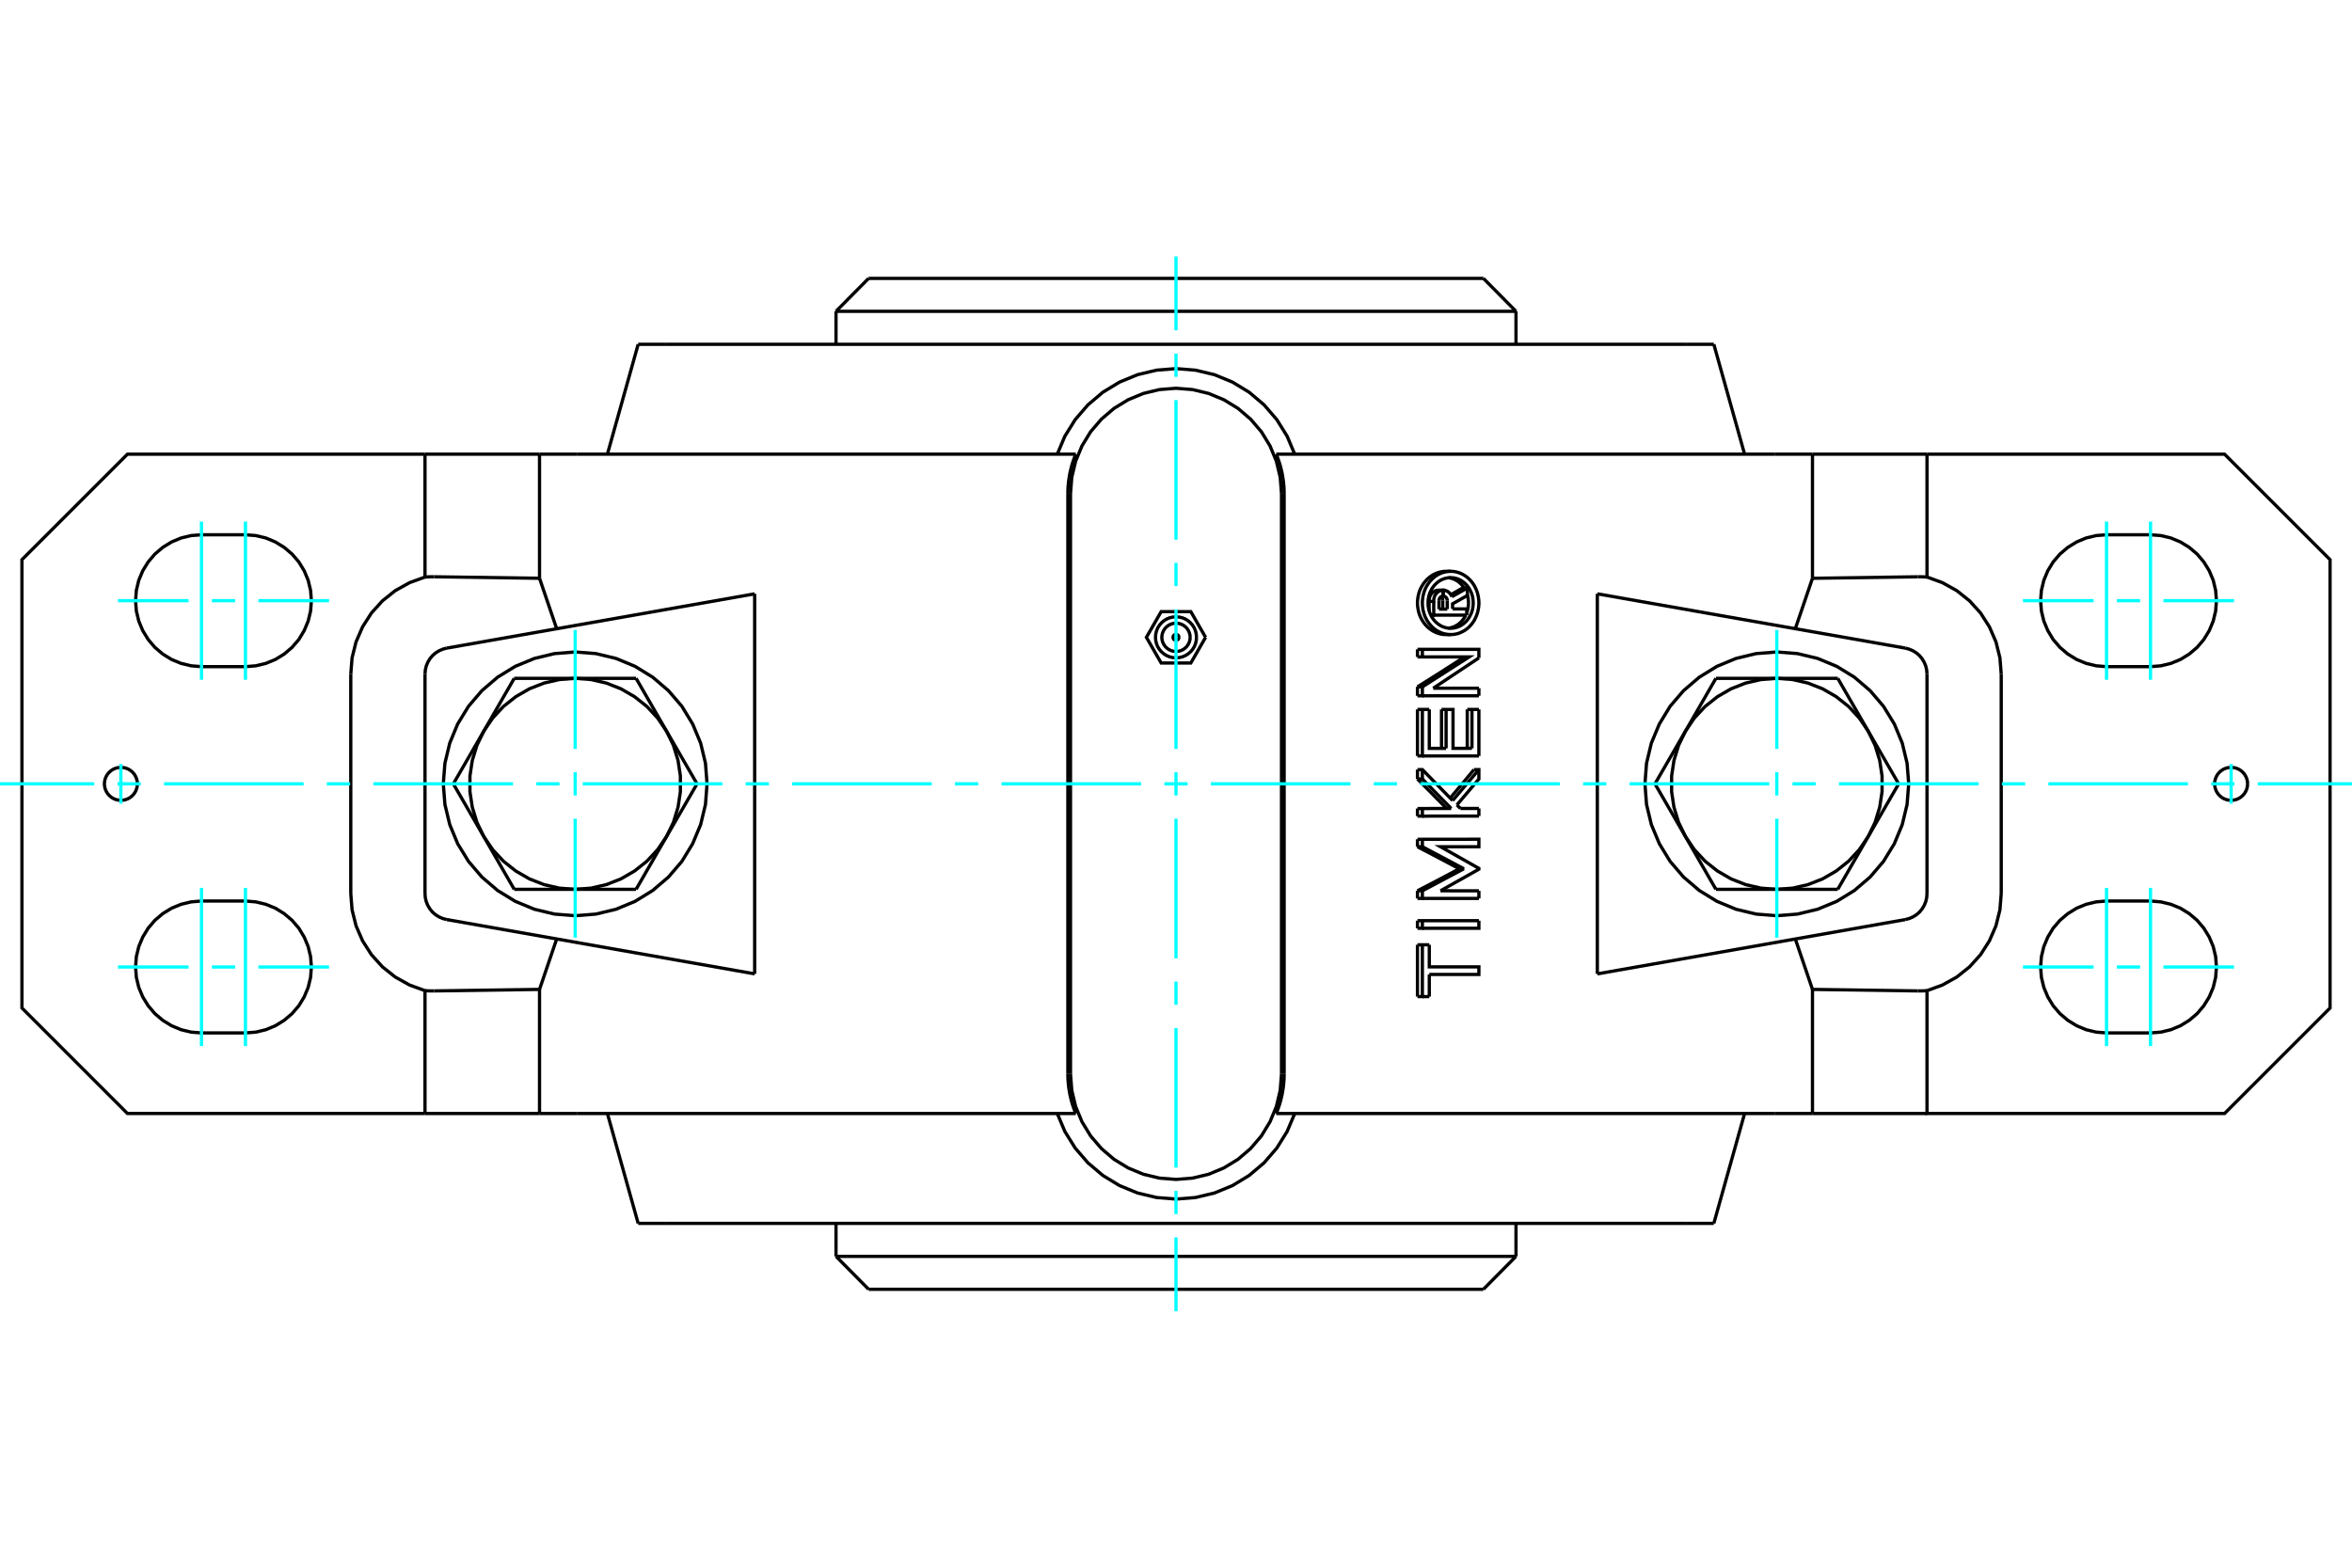 <?xml version="1.0" standalone="no"?>
<!DOCTYPE svg PUBLIC "-//W3C//DTD SVG 1.1//EN"
	"http://www.w3.org/Graphics/SVG/1.1/DTD/svg11.dtd">
<svg xmlns="http://www.w3.org/2000/svg" height="100%" width="100%" viewBox="0 0 36000 24000">
	<rect x="-1800" y="-1200" width="39600" height="26400" style="fill:#FFF"/>
	<g style="fill:none; fill-rule:evenodd" transform="matrix(1 0 0 1 0 0)">
		<g style="fill:none; stroke:#000; stroke-width:50; shape-rendering:geometricPrecision">
			<polyline points="19615,7559 19595,7306 19536,7060 19439,6826 19307,6610 19142,6417 18949,6252 18733,6120 18499,6023 18253,5964 18000,5944 17747,5964 17501,6023 17267,6120 17051,6252 16858,6417 16693,6610 16561,6826 16464,7060 16405,7306 16385,7559"/>
			<line x1="16385" y1="16441" x2="16385" y2="7559"/>
			<polyline points="16385,16441 16405,16694 16464,16940 16561,17174 16693,17390 16858,17583 17051,17748 17267,17880 17501,17977 17747,18036 18000,18056 18253,18036 18499,17977 18733,17880 18949,17748 19142,17583 19307,17390 19439,17174 19536,16940 19595,16694 19615,16441"/>
			<line x1="19615" y1="7559" x2="19615" y2="16441"/>
			<line x1="22025" y1="9325" x2="22152" y2="9325"/>
			<line x1="22025" y1="9199" x2="22025" y2="9325"/>
			<polyline points="22088,9126 22085,9126 22082,9126 22079,9127 22076,9127 22074,9128 22071,9129 22068,9130 22065,9131 22063,9132 22060,9133 22058,9135 22055,9137 22053,9138 22051,9140 22048,9142 22046,9144 22044,9147 22042,9149 22040,9151 22038,9154 22037,9156 22035,9159 22034,9162 22032,9165 22031,9167 22030,9170 22029,9173 22028,9176 22027,9180 22027,9183 22026,9186 22026,9189 22026,9192 22025,9195 22025,9199"/>
			<polyline points="22018,9035 22088,9035 22088,9126"/>
			<polyline points="21874,9206 21873,9199 21873,9192 21874,9185 21874,9177 21875,9170 21877,9162 21878,9155 21880,9148 21882,9141 21885,9133 21888,9127 21891,9120 21894,9113 21898,9107 21902,9101 21906,9095 21911,9089 21915,9084 21920,9079 21925,9074 21930,9069 21935,9065 21941,9061 21947,9057 21953,9053 21959,9050 21965,9047 21972,9044 21978,9042 21985,9040 21992,9038 21998,9037 22005,9036 22012,9036 22018,9035"/>
			<polyline points="21874,9206 21945,9206 21945,9199 21945,9191 21945,9184 21946,9177 21947,9169 21948,9162 21950,9155 21951,9147 21954,9140 21956,9133 21959,9126 21962,9120 21965,9113 21969,9107 21973,9101 21977,9095 21981,9089 21986,9084 21991,9079 21996,9074 22001,9069 22006,9064 22012,9060 22017,9056 22023,9053 22029,9050 22036,9047 22042,9044 22048,9042 22055,9040 22061,9038 22068,9037 22074,9036 22081,9036 22088,9035"/>
			<line x1="21874" y1="9349" x2="21874" y2="9206"/>
			<polyline points="21900,9417 21945,9417 21945,9206"/>
			<line x1="22451" y1="9417" x2="21945" y2="9417"/>
			<line x1="22451" y1="9322" x2="22451" y2="9417"/>
			<line x1="22233" y1="9322" x2="22451" y2="9322"/>
			<line x1="22083" y1="9325" x2="22083" y2="9197"/>
			<line x1="22152" y1="9325" x2="22152" y2="9197"/>
			<polyline points="22083,9197 22083,9195 22083,9193 22083,9191 22083,9189 22082,9187 22082,9185 22082,9183 22081,9181 22081,9179 22081,9177 22080,9175 22079,9173 22079,9171 22078,9169 22077,9167 22077,9166 22076,9164 22075,9162 22074,9160 22073,9158 22072,9157 22071,9155 22070,9153 22069,9152 22068,9150 22066,9149 22065,9147 22064,9146 22063,9145 22061,9143 22060,9142 22059,9141 22057,9140 22056,9139 22054,9137"/>
			<polyline points="22152,9197 22152,9194 22152,9191 22152,9187 22151,9184 22151,9181 22150,9178 22149,9175 22148,9172 22147,9169 22146,9166 22145,9164 22144,9161 22142,9158 22140,9156 22139,9153 22137,9151 22135,9148 22133,9146 22131,9144 22129,9142 22127,9140 22124,9138 22122,9136 22120,9135 22117,9133 22115,9132 22112,9131 22109,9130 22107,9129 22104,9128 22101,9127 22098,9127 22096,9126 22093,9126 22090,9126"/>
			<polyline points="22088,9126 22090,9126 22090,9035"/>
			<polyline points="22088,9035 22090,9035 22095,9035 22100,9036 22104,9036 22109,9037 22114,9038 22119,9039 22123,9040 22128,9041 22133,9043 22137,9045 22142,9046 22146,9049 22150,9051 22155,9053 22159,9056 22163,9058 22167,9061 22171,9064 22175,9067 22179,9071 22183,9074 22186,9078 22190,9081 22193,9085 22196,9089 22200,9093 22203,9097 22206,9102 22208,9106 22211,9111 22213,9115 22216,9120 22218,9125 22220,9130 22222,9135"/>
			<polyline points="22207,9104 22212,9101 22217,9098 22223,9095 22228,9092 22233,9089 22238,9086 22243,9083 22249,9080 22254,9077 22259,9074 22264,9072 22269,9069 22275,9066 22280,9063 22285,9060 22290,9057 22295,9054 22301,9051 22306,9048 22311,9045 22316,9042 22321,9039 22327,9036 22332,9033 22337,9030 22342,9027 22347,9024 22352,9021 22358,9018 22363,9016 22368,9013 22373,9010 22378,9007 22383,9004 22389,9001"/>
			<line x1="22222" y1="9135" x2="22460" y2="9001"/>
			<polyline points="22389,9001 22460,9001 22460,9116 22233,9244 22233,9322"/>
			<polyline points="21696,10861 21771,10861 21877,10861"/>
			<line x1="21696" y1="11573" x2="21696" y2="10861"/>
			<polyline points="21696,11573 21771,11573 21771,10861"/>
			<line x1="22636" y1="11573" x2="21771" y2="11573"/>
			<line x1="22636" y1="10861" x2="22636" y2="11573"/>
			<polyline points="22458,10861 22530,10861 22636,10861"/>
			<line x1="22458" y1="11456" x2="22458" y2="10861"/>
			<line x1="22530" y1="11456" x2="22530" y2="10861"/>
			<polyline points="21877,10861 21877,11457 22134,11457"/>
			<line x1="22064" y1="11457" x2="22064" y2="10861"/>
			<line x1="22134" y1="11457" x2="22134" y2="10861"/>
			<polyline points="22064,10861 22134,10861 22240,10861 22240,11457 22530,11456"/>
			<line x1="21696" y1="12963" x2="21696" y2="12849"/>
			<polyline points="21696,12963 21771,12963 21771,12849"/>
			<line x1="21696" y1="12849" x2="21771" y2="12849"/>
			<polyline points="22336,13300 22318,13291 22300,13281 22282,13271 22264,13262 22246,13252 22228,13243 22210,13233 22192,13223 22174,13214 22156,13204 22137,13194 22119,13185 22101,13175 22083,13166 22065,13156 22046,13146 22028,13137 22010,13127 21992,13117 21973,13108 21955,13098 21936,13089 21918,13079 21900,13069 21881,13060 21863,13050 21844,13040 21826,13031 21807,13021 21789,13012 21770,13002 21752,12992 21733,12983 21715,12973 21696,12963"/>
			<polyline points="22336,13300 22406,13300 21771,12963"/>
			<polyline points="21696,13637 21715,13628 21733,13618 21752,13608 21770,13599 21789,13589 21807,13580 21826,13570 21844,13560 21863,13551 21881,13541 21900,13531 21918,13522 21936,13512 21955,13503 21973,13493 21992,13483 22010,13474 22028,13464 22046,13454 22065,13445 22083,13435 22101,13426 22119,13416 22137,13406 22156,13397 22174,13387 22192,13377 22210,13368 22228,13358 22246,13348 22264,13339 22282,13329 22300,13320 22318,13310 22336,13300"/>
			<polyline points="21696,13637 21771,13637 22406,13300"/>
			<line x1="21696" y1="13754" x2="21696" y2="13637"/>
			<polyline points="21696,13754 21771,13754 21771,13637"/>
			<line x1="22636" y1="13754" x2="21771" y2="13754"/>
			<line x1="22636" y1="13638" x2="22636" y2="13754"/>
			<line x1="22049" y1="13637" x2="22636" y2="13638"/>
			<polyline points="21771,12849 22636,12848 22636,12963 22049,12963 22636,13294 22636,13307 22049,13637"/>
			<polyline points="21696,14464 21771,14464 21877,14464"/>
			<line x1="21696" y1="15257" x2="21696" y2="14464"/>
			<polyline points="21696,15257 21771,15257 21771,14464"/>
			<line x1="21877" y1="15257" x2="21771" y2="15257"/>
			<line x1="21877" y1="14918" x2="21877" y2="15257"/>
			<polyline points="21877,14464 21877,14802 22636,14802 22636,14918 21877,14918"/>
			<polyline points="21696,14095 21771,14095 22636,14095"/>
			<line x1="21696" y1="14211" x2="21696" y2="14095"/>
			<polyline points="21696,14211 21771,14211 21771,14095"/>
			<polyline points="22636,14095 22636,14211 21771,14211"/>
			<polyline points="21696,12378 21771,12378 22212,12377"/>
			<line x1="21696" y1="12494" x2="21696" y2="12378"/>
			<polyline points="21696,12494 21771,12494 21771,12378"/>
			<line x1="22636" y1="12493" x2="21771" y2="12494"/>
			<line x1="22636" y1="12377" x2="22636" y2="12493"/>
			<line x1="22353" y1="12377" x2="22636" y2="12377"/>
			<line x1="22299" y1="12323" x2="22353" y2="12377"/>
			<polyline points="22142,12377 22130,12365 22117,12352 22105,12339 22092,12326 22079,12313 22067,12300 22054,12287 22041,12274 22029,12261 22016,12249 22003,12236 21991,12223 21978,12210 21965,12197 21952,12184 21940,12171 21927,12158 21914,12145 21901,12132 21889,12120 21876,12107 21863,12094 21850,12081 21837,12068 21825,12055 21812,12042 21799,12029 21786,12016 21773,12004 21760,11991 21748,11978 21735,11965 21722,11952 21709,11939 21696,11926"/>
			<line x1="22212" y1="12377" x2="21771" y2="11926"/>
			<line x1="21696" y1="11926" x2="21771" y2="11926"/>
			<line x1="21696" y1="11926" x2="21696" y2="11782"/>
			<line x1="21771" y1="11926" x2="21771" y2="11782"/>
			<polyline points="21696,11782 21771,11782 22234,12256"/>
			<polyline points="22197,12218 22207,12206 22218,12193 22228,12181 22239,12168 22249,12156 22260,12143 22270,12131 22281,12118 22291,12106 22302,12093 22312,12081 22323,12068 22333,12056 22344,12044 22354,12031 22365,12019 22375,12006 22385,11994 22396,11981 22406,11969 22417,11956 22427,11944 22437,11931 22448,11919 22458,11906 22468,11894 22479,11881 22489,11869 22499,11857 22510,11844 22520,11832 22530,11819 22541,11807 22551,11794 22561,11782"/>
			<line x1="22234" y1="12256" x2="22636" y2="11782"/>
			<polyline points="22561,11782 22636,11782 22636,11926 22299,12323"/>
			<line x1="21696" y1="10652" x2="21696" y2="10515"/>
			<polyline points="21696,10652 21771,10652 21771,10515"/>
			<line x1="21696" y1="10515" x2="21771" y2="10515"/>
			<line x1="22636" y1="10652" x2="21771" y2="10652"/>
			<line x1="22636" y1="10536" x2="22636" y2="10652"/>
			<line x1="21938" y1="10536" x2="22636" y2="10536"/>
			<line x1="22636" y1="10072" x2="21938" y2="10536"/>
			<polyline points="21696,10515 21717,10502 21738,10489 21759,10476 21780,10463 21801,10450 21821,10437 21842,10424 21863,10411 21884,10398 21905,10384 21925,10371 21946,10358 21967,10345 21987,10332 22008,10319 22029,10306 22049,10293 22070,10280 22090,10267 22111,10253 22131,10240 22152,10227 22172,10214 22193,10201 22213,10188 22233,10175 22254,10162 22274,10149 22294,10136 22315,10122 22335,10109 22355,10096 22375,10083 22395,10070 22415,10057"/>
			<polyline points="21771,10515 22487,10057 21771,10057"/>
			<line x1="21696" y1="10057" x2="21771" y2="10057"/>
			<line x1="21696" y1="10057" x2="21696" y2="9941"/>
			<line x1="21771" y1="10057" x2="21771" y2="9941"/>
			<polyline points="21696,9941 21771,9941 22636,9941 22636,10072"/>
			<polyline points="22203,9715 22242,9713 22281,9707 22319,9698 22355,9684 22391,9667 22425,9647 22458,9623 22488,9596 22516,9565 22542,9533 22565,9498 22584,9460 22601,9421 22615,9380 22625,9338 22632,9296 22636,9252 22636,9209 22632,9166 22625,9123 22615,9081 22601,9040 22584,9001 22565,8964 22542,8929 22516,8896 22488,8866 22458,8839 22425,8815 22391,8794 22355,8777 22319,8764 22281,8754 22242,8748 22203,8746 22165,8748 22126,8754 22088,8764 22051,8777 22016,8794 21981,8815 21949,8839 21919,8866 21891,8896 21865,8929 21842,8964 21822,9001 21805,9040 21792,9081 21781,9123 21775,9166 21771,9209 21771,9252 21775,9296 21781,9338 21792,9380 21805,9421 21822,9460 21842,9498 21865,9533 21891,9565 21919,9596 21949,9623 21981,9647 22016,9667 22051,9684 22088,9698 22126,9707 22165,9713 22203,9715"/>
			<polyline points="22134,9715 22096,9713 22058,9708 22020,9698 21982,9684 21945,9667 21910,9646 21877,9622 21846,9595 21819,9566 21793,9534 21770,9499 21749,9461 21731,9421 21717,9380 21707,9337 21700,9294 21696,9252 21696,9210 21700,9167 21707,9124 21717,9082 21731,9040 21749,9000 21770,8963 21793,8928 21819,8896 21846,8866 21877,8840 21910,8815 21945,8794 21982,8777 22020,8763 22058,8754 22096,8748 22134,8746"/>
			<polyline points="22203,9618 22234,9617 22265,9612 22295,9604 22325,9594 22354,9580 22381,9563 22407,9544 22431,9523 22454,9499 22474,9472 22492,9444 22508,9414 22522,9383 22533,9350 22541,9317 22546,9283 22549,9248 22549,9213 22546,9179 22541,9144 22533,9111 22522,9078 22508,9047 22492,9017 22474,8989 22454,8963 22431,8939 22407,8917 22381,8898 22354,8881 22325,8868 22295,8857 22265,8849 22234,8845 22203,8843 22172,8845 22142,8849 22111,8857 22082,8868 22053,8881 22026,8898 22000,8917 21976,8939 21953,8963 21933,8989 21914,9017 21899,9047 21885,9078 21874,9111 21866,9144 21860,9179 21858,9213 21858,9248 21860,9283 21866,9317 21874,9350 21885,9383 21899,9414 21914,9444 21933,9472 21953,9499 21976,9523 22000,9544 22026,9563 22053,9580 22082,9594 22111,9604 22142,9612 22172,9617 22203,9618"/>
			<polyline points="22451,9379 22452,9375 22454,9371 22455,9367 22456,9363 22458,9358 22459,9354 22460,9350 22461,9346 22463,9342 22464,9337 22465,9333 22466,9329 22467,9325 22468,9320 22468,9316 22469,9312 22470,9307 22471,9303 22471,9299 22472,9295 22473,9290 22473,9286 22474,9282 22474,9277 22475,9273 22475,9269 22475,9265 22476,9260 22476,9256 22476,9252 22476,9248 22477,9243 22477,9239 22477,9235 22477,9231"/>
			<polyline points="22169,9616 22178,9615 22188,9614 22197,9612 22206,9610 22216,9607 22225,9605 22234,9602 22244,9598 22253,9595 22262,9591 22271,9587 22280,9582 22288,9577 22297,9572 22305,9567 22314,9562 22322,9556 22330,9550 22337,9544 22345,9537 22352,9531 22359,9524 22366,9517 22373,9510 22379,9502 22386,9495 22392,9487 22398,9479 22404,9471 22409,9462 22415,9454 22420,9445 22425,9436 22430,9427 22435,9417"/>
			<polyline points="22411,9001 22406,8993 22401,8986 22396,8979 22390,8972 22385,8966 22380,8959 22374,8953 22368,8947 22362,8941 22356,8935 22350,8929 22344,8923 22337,8918 22331,8912 22324,8907 22317,8902 22310,8897 22303,8893 22295,8888 22288,8884 22280,8880 22273,8876 22265,8872 22257,8869 22249,8865 22242,8862 22234,8860 22226,8857 22218,8855 22209,8852 22201,8850 22193,8849 22185,8847 22177,8846 22169,8845"/>
			<polyline points="22477,9231 22477,9227 22477,9224 22477,9220 22477,9217 22476,9214 22476,9210 22476,9207 22476,9203 22476,9200 22475,9196 22475,9193 22475,9189 22474,9186 22474,9183 22474,9179 22473,9176 22473,9172 22472,9169 22472,9165 22471,9162 22471,9158 22470,9155 22470,9151 22469,9148 22468,9144 22467,9141 22467,9137 22466,9134 22465,9130 22464,9127 22464,9124 22463,9120 22462,9117 22461,9113 22460,9110"/>
			<line x1="26264" y1="13615" x2="25798" y2="12807"/>
			<line x1="27196" y1="13615" x2="26264" y2="13615"/>
			<polyline points="25798,12807 25934,13007 26098,13184 26287,13334 26496,13455 26720,13543 26956,13597 27196,13615"/>
			<line x1="28595" y1="12807" x2="28129" y2="13615"/>
			<polyline points="27196,13615 27437,13597 27672,13543 27897,13455 28106,13334 28295,13184 28459,13007 28595,12807"/>
			<line x1="28129" y1="13615" x2="27196" y2="13615"/>
			<line x1="25331" y1="12000" x2="25798" y2="11193"/>
			<line x1="25798" y1="12807" x2="25331" y2="12000"/>
			<polyline points="25798,11193 25693,11410 25622,11641 25586,11879 25586,12121 25622,12359 25693,12590 25798,12807"/>
			<line x1="26264" y1="10385" x2="27196" y2="10385"/>
			<line x1="25798" y1="11193" x2="26264" y2="10385"/>
			<polyline points="27196,10385 26956,10403 26720,10457 26496,10545 26287,10666 26098,10816 25934,10993 25798,11193"/>
			<line x1="28595" y1="11193" x2="29061" y2="12000"/>
			<polyline points="28595,12807 28700,12590 28771,12359 28807,12121 28807,11879 28771,11641 28700,11410 28595,11193"/>
			<line x1="29061" y1="12000" x2="28595" y2="12807"/>
			<line x1="27196" y1="10385" x2="28129" y2="10385"/>
			<polyline points="28595,11193 28459,10993 28295,10816 28106,10666 27897,10545 27672,10457 27437,10403 27196,10385"/>
			<line x1="28129" y1="10385" x2="28595" y2="11193"/>
			<line x1="9736" y1="10385" x2="10202" y2="11193"/>
			<line x1="8804" y1="10385" x2="9736" y2="10385"/>
			<polyline points="10202,11193 10066,10993 9902,10816 9713,10666 9504,10545 9280,10457 9044,10403 8804,10385"/>
			<line x1="7405" y1="11193" x2="7871" y2="10385"/>
			<polyline points="8804,10385 8563,10403 8328,10457 8103,10545 7894,10666 7705,10816 7541,10993 7405,11193"/>
			<line x1="7871" y1="10385" x2="8804" y2="10385"/>
			<line x1="10669" y1="12000" x2="10202" y2="12807"/>
			<line x1="10202" y1="11193" x2="10669" y2="12000"/>
			<polyline points="10202,12807 10307,12590 10378,12359 10414,12121 10414,11879 10378,11641 10307,11410 10202,11193"/>
			<line x1="9736" y1="13615" x2="8804" y2="13615"/>
			<line x1="10202" y1="12807" x2="9736" y2="13615"/>
			<polyline points="8804,13615 9044,13597 9280,13543 9504,13455 9713,13334 9902,13184 10066,13007 10202,12807"/>
			<line x1="7405" y1="12807" x2="6939" y2="12000"/>
			<polyline points="7405,11193 7300,11410 7229,11641 7193,11879 7193,12121 7229,12359 7300,12590 7405,12807"/>
			<line x1="6939" y1="12000" x2="7405" y2="11193"/>
			<line x1="8804" y1="13615" x2="7871" y2="13615"/>
			<polyline points="7405,12807 7541,13007 7705,13184 7894,13334 8103,13455 8328,13543 8563,13597 8804,13615"/>
			<line x1="7871" y1="13615" x2="7405" y2="12807"/>
			<polyline points="29215,12000 29190,11684 29116,11376 28995,11084 28829,10813 28624,10573 28383,10367 28113,10201 27820,10080 27512,10006 27196,9981 26880,10006 26572,10080 26280,10201 26010,10367 25769,10573 25563,10813 25398,11084 25276,11376 25202,11684 25178,12000 25202,12316 25276,12624 25398,12916 25563,13187 25769,13427 26010,13633 26280,13799 26572,13920 26880,13994 27196,14019 27512,13994 27820,13920 28113,13799 28383,13633 28624,13427 28829,13187 28995,12916 29116,12624 29190,12316 29215,12000"/>
			<polyline points="10822,12000 10798,11684 10724,11376 10602,11084 10437,10813 10231,10573 9990,10367 9720,10201 9428,10080 9120,10006 8804,9981 8488,10006 8180,10080 7887,10201 7617,10367 7376,10573 7171,10813 7005,11084 6884,11376 6810,11684 6785,12000 6810,12316 6884,12624 7005,12916 7171,13187 7376,13427 7617,13633 7887,13799 8180,13920 8488,13994 8804,14019 9120,13994 9428,13920 9720,13799 9990,13633 10231,13427 10437,13187 10602,12916 10724,12624 10798,12316 10822,12000"/>
			<polyline points="6646,8830 6642,8830 6638,8830 6634,8830 6630,8830 6625,8830 6621,8830 6617,8830 6613,8830 6609,8830 6605,8830 6601,8830 6597,8830 6593,8830 6589,8830 6585,8830 6581,8830 6577,8830 6573,8831 6569,8831 6565,8831 6561,8831 6557,8831 6553,8831 6549,8832 6545,8832 6541,8832 6537,8832 6533,8832 6529,8833 6525,8833 6521,8833 6517,8833 6513,8834 6509,8834 6505,8834"/>
			<line x1="8258" y1="8853" x2="6646" y2="8830"/>
			<line x1="8258" y1="6953" x2="8258" y2="8853"/>
			<line x1="8258" y1="6953" x2="6505" y2="6953"/>
			<line x1="6505" y1="8834" x2="6505" y2="6953"/>
			<polyline points="29495,8834 29491,8834 29487,8834 29483,8833 29479,8833 29475,8833 29471,8833 29467,8832 29463,8832 29459,8832 29455,8832 29451,8832 29447,8831 29443,8831 29439,8831 29435,8831 29431,8831 29427,8831 29423,8830 29419,8830 29415,8830 29411,8830 29407,8830 29403,8830 29399,8830 29395,8830 29391,8830 29387,8830 29383,8830 29379,8830 29375,8830 29370,8830 29366,8830 29362,8830 29358,8830 29354,8830"/>
			<line x1="29495" y1="6953" x2="29495" y2="8834"/>
			<line x1="29495" y1="6953" x2="27742" y2="6953"/>
			<line x1="27742" y1="8853" x2="27742" y2="6953"/>
			<line x1="29354" y1="8830" x2="27742" y2="8853"/>
			<polyline points="34402,12000 34399,11961 34390,11922 34374,11885 34354,11852 34328,11822 34298,11796 34264,11775 34228,11760 34189,11751 34150,11748 34110,11751 34072,11760 34035,11775 34001,11796 33971,11822 33945,11852 33925,11885 33910,11922 33900,11961 33897,12000 33900,12039 33910,12078 33925,12115 33945,12148 33971,12178 34001,12204 34035,12225 34072,12240 34110,12249 34150,12252 34189,12249 34228,12240 34264,12225 34298,12204 34328,12178 34354,12148 34374,12115 34390,12078 34399,12039 34402,12000"/>
			<line x1="32916" y1="10206" x2="32243" y2="10206"/>
			<polyline points="32243,8187 32085,8199 31931,8236 31785,8297 31650,8380 31529,8483 31426,8603 31344,8738 31283,8884 31246,9038 31234,9196 31246,9354 31283,9508 31344,9654 31426,9790 31529,9910 31650,10013 31785,10096 31931,10156 32085,10193 32243,10206"/>
			<line x1="32243" y1="8187" x2="32916" y2="8187"/>
			<polyline points="32916,10206 33074,10193 33228,10156 33374,10096 33509,10013 33630,9910 33732,9790 33815,9654 33876,9508 33913,9354 33925,9196 33913,9038 33876,8884 33815,8738 33732,8603 33630,8483 33509,8380 33374,8297 33228,8236 33074,8199 32916,8187"/>
			<line x1="32916" y1="15813" x2="32243" y2="15813"/>
			<polyline points="32243,13794 32085,13807 31931,13844 31785,13904 31650,13987 31529,14090 31426,14210 31344,14346 31283,14492 31246,14646 31234,14804 31246,14962 31283,15116 31344,15262 31426,15397 31529,15517 31650,15620 31785,15703 31931,15764 32085,15801 32243,15813"/>
			<line x1="32243" y1="13794" x2="32916" y2="13794"/>
			<polyline points="32916,15813 33074,15801 33228,15764 33374,15703 33509,15620 33630,15517 33732,15397 33815,15262 33876,15116 33913,14962 33925,14804 33913,14646 33876,14492 33815,14346 33732,14210 33630,14090 33509,13987 33374,13904 33228,13844 33074,13807 32916,13794"/>
			<polyline points="30631,10320 30611,10070 30550,9826 30450,9596 30315,9385 30147,9199 29950,9042 29731,8920 29495,8834"/>
			<line x1="30631" y1="13680" x2="30631" y2="10320"/>
			<polyline points="29495,15166 29731,15080 29950,14958 30147,14801 30315,14615 30450,14404 30550,14174 30611,13930 30631,13680"/>
			<polyline points="29495,15166 29495,17047 34049,17047 35664,15432 35664,8568 34049,6953 29495,6953"/>
			<line x1="27742" y1="8853" x2="27479" y2="9626"/>
			<polyline points="29354,15170 29358,15170 29362,15170 29366,15170 29370,15170 29375,15170 29379,15170 29383,15170 29387,15170 29391,15170 29395,15170 29399,15170 29403,15170 29407,15170 29411,15170 29415,15170 29419,15170 29423,15170 29427,15169 29431,15169 29435,15169 29439,15169 29443,15169 29447,15169 29451,15168 29455,15168 29459,15168 29463,15168 29467,15168 29471,15167 29475,15167 29479,15167 29483,15167 29487,15166 29491,15166 29495,15166"/>
			<line x1="27742" y1="15147" x2="29354" y2="15170"/>
			<line x1="27742" y1="17047" x2="27742" y2="15147"/>
			<line x1="27742" y1="17047" x2="29495" y2="17047"/>
			<polyline points="6505,15166 6509,15166 6513,15166 6517,15167 6521,15167 6525,15167 6529,15167 6533,15168 6537,15168 6541,15168 6545,15168 6549,15168 6553,15169 6557,15169 6561,15169 6565,15169 6569,15169 6573,15169 6577,15170 6581,15170 6585,15170 6589,15170 6593,15170 6597,15170 6601,15170 6605,15170 6609,15170 6613,15170 6617,15170 6621,15170 6625,15170 6630,15170 6634,15170 6638,15170 6642,15170 6646,15170"/>
			<line x1="6505" y1="17047" x2="6505" y2="15166"/>
			<line x1="6505" y1="17047" x2="8258" y2="17047"/>
			<line x1="8258" y1="15147" x2="8258" y2="17047"/>
			<line x1="6646" y1="15170" x2="8258" y2="15147"/>
			<polyline points="6505,6953 1951,6953 336,8568 336,15432 1951,17047 6505,17047"/>
			<polyline points="5369,13680 5389,13930 5450,14174 5550,14404 5685,14615 5853,14801 6050,14958 6269,15080 6505,15166"/>
			<line x1="5369" y1="10320" x2="5369" y2="13680"/>
			<polyline points="6505,8834 6269,8920 6050,9042 5853,9199 5685,9385 5550,9596 5450,9826 5389,10070 5369,10320"/>
			<polyline points="2103,12000 2100,11961 2090,11922 2075,11885 2055,11852 2029,11822 1999,11796 1965,11775 1928,11760 1890,11751 1850,11748 1811,11751 1772,11760 1736,11775 1702,11796 1672,11822 1646,11852 1626,11885 1610,11922 1601,11961 1598,12000 1601,12039 1610,12078 1626,12115 1646,12148 1672,12178 1702,12204 1736,12225 1772,12240 1811,12249 1850,12252 1890,12249 1928,12240 1965,12225 1999,12204 2029,12178 2055,12148 2075,12115 2090,12078 2100,12039 2103,12000"/>
			<line x1="3757" y1="10206" x2="3084" y2="10206"/>
			<polyline points="3084,8187 2926,8199 2772,8236 2626,8297 2491,8380 2370,8483 2268,8603 2185,8738 2124,8884 2087,9038 2075,9196 2087,9354 2124,9508 2185,9654 2268,9790 2370,9910 2491,10013 2626,10096 2772,10156 2926,10193 3084,10206"/>
			<line x1="3084" y1="8187" x2="3757" y2="8187"/>
			<polyline points="3757,10206 3915,10193 4069,10156 4215,10096 4350,10013 4471,9910 4574,9790 4656,9654 4717,9508 4754,9354 4766,9196 4754,9038 4717,8884 4656,8738 4574,8603 4471,8483 4350,8380 4215,8297 4069,8236 3915,8199 3757,8187"/>
			<line x1="3757" y1="15813" x2="3084" y2="15813"/>
			<polyline points="3084,13794 2926,13807 2772,13844 2626,13904 2491,13987 2370,14090 2268,14210 2185,14346 2124,14492 2087,14646 2075,14804 2087,14962 2124,15116 2185,15262 2268,15397 2370,15517 2491,15620 2626,15703 2772,15764 2926,15801 3084,15813"/>
			<line x1="3084" y1="13794" x2="3757" y2="13794"/>
			<polyline points="3757,15813 3915,15801 4069,15764 4215,15703 4350,15620 4471,15517 4574,15397 4656,15262 4717,15116 4754,14962 4766,14804 4754,14646 4717,14492 4656,14346 4574,14210 4471,14090 4350,13987 4215,13904 4069,13844 3915,13807 3757,13794"/>
			<line x1="8258" y1="15147" x2="8521" y2="14374"/>
			<polyline points="16345,7559 16345,7542 16345,7525 16346,7507 16346,7490 16347,7473 16348,7455 16349,7438 16351,7421 16353,7403 16354,7386 16356,7368 16359,7351 16361,7333 16364,7316 16367,7298 16370,7281 16373,7263 16376,7245 16380,7228 16384,7211 16388,7193 16392,7176 16397,7158 16401,7141 16406,7124 16411,7106 16416,7089 16422,7072 16428,7055 16433,7038 16440,7021 16446,7004 16452,6987 16459,6970 16466,6953"/>
			<polyline points="19534,6953 19541,6970 19548,6987 19554,7004 19560,7021 19567,7038 19572,7055 19578,7072 19584,7089 19589,7106 19594,7124 19599,7141 19603,7158 19608,7176 19612,7193 19616,7211 19620,7228 19624,7245 19627,7263 19630,7281 19633,7298 19636,7316 19639,7333 19641,7351 19644,7368 19646,7386 19647,7403 19649,7421 19651,7438 19652,7455 19653,7473 19654,7490 19654,7507 19655,7525 19655,7542 19655,7559"/>
			<polyline points="19817,6953 19701,6678 19543,6424 19348,6198 19120,6005 18865,5850 18588,5736 18298,5667 18000,5643 17702,5667 17412,5736 17135,5850 16880,6005 16652,6198 16457,6424 16299,6678 16183,6953"/>
			<line x1="16345" y1="16441" x2="16345" y2="7559"/>
			<polyline points="16466,17047 16459,17030 16452,17013 16446,16996 16440,16979 16433,16962 16428,16945 16422,16928 16416,16911 16411,16894 16406,16876 16401,16859 16397,16842 16392,16824 16388,16807 16384,16789 16380,16772 16376,16755 16373,16737 16370,16719 16367,16702 16364,16684 16361,16667 16359,16649 16356,16632 16354,16614 16353,16597 16351,16579 16349,16562 16348,16545 16347,16527 16346,16510 16346,16493 16345,16475 16345,16458 16345,16441"/>
			<polyline points="16183,17047 16299,17322 16457,17576 16652,17802 16880,17995 17135,18150 17412,18264 17702,18333 18000,18357 18298,18333 18588,18264 18865,18150 19120,17995 19348,17802 19543,17576 19701,17322 19817,17047"/>
			<polyline points="19655,16441 19655,16458 19655,16475 19654,16493 19654,16510 19653,16527 19652,16545 19651,16562 19649,16579 19647,16597 19646,16614 19644,16632 19641,16649 19639,16667 19636,16684 19633,16702 19630,16719 19627,16737 19624,16755 19620,16772 19616,16789 19612,16807 19608,16824 19603,16842 19599,16859 19594,16876 19589,16894 19584,16911 19578,16928 19572,16945 19567,16962 19560,16979 19554,16996 19548,17013 19541,17030 19534,17047"/>
			<line x1="19655" y1="7559" x2="19655" y2="16441"/>
			<line x1="25818" y1="5271" x2="10182" y2="5271"/>
			<line x1="27161" y1="17047" x2="19534" y2="17047"/>
			<line x1="24449" y1="9091" x2="24449" y2="14909"/>
			<line x1="19534" y1="6953" x2="27161" y2="6953"/>
			<line x1="8839" y1="6953" x2="16466" y2="6953"/>
			<line x1="11551" y1="14909" x2="11551" y2="9091"/>
			<line x1="16466" y1="17047" x2="8839" y2="17047"/>
			<line x1="10182" y1="5271" x2="9768" y2="5271"/>
			<line x1="26232" y1="5271" x2="25818" y2="5271"/>
			<line x1="9297" y1="6953" x2="9768" y2="5271"/>
			<line x1="25818" y1="18729" x2="26232" y2="18729"/>
			<line x1="10182" y1="18729" x2="25818" y2="18729"/>
			<line x1="9768" y1="18729" x2="10182" y2="18729"/>
			<line x1="26703" y1="17047" x2="26232" y2="18729"/>
			<line x1="26703" y1="6953" x2="26232" y2="5271"/>
			<line x1="9297" y1="17047" x2="9768" y2="18729"/>
			<line x1="27161" y1="6953" x2="27742" y2="6953"/>
			<line x1="8521" y1="9626" x2="8258" y2="8853"/>
			<line x1="8258" y1="6953" x2="8839" y2="6953"/>
			<line x1="29162" y1="14078" x2="24449" y2="14909"/>
			<polyline points="29162,14078 29222,14062 29280,14037 29333,14004 29380,13963 29420,13915 29452,13861 29476,13803 29490,13742 29495,13680"/>
			<line x1="29495" y1="10320" x2="29495" y2="13680"/>
			<polyline points="29495,10320 29490,10258 29476,10197 29452,10139 29420,10085 29380,10037 29333,9996 29280,9963 29222,9938 29162,9922"/>
			<line x1="24449" y1="9091" x2="29162" y2="9922"/>
			<line x1="6838" y1="9922" x2="11551" y2="9091"/>
			<polyline points="6838,9922 6778,9938 6720,9963 6667,9996 6620,10037 6580,10085 6548,10139 6524,10197 6510,10258 6505,10320"/>
			<line x1="6505" y1="13680" x2="6505" y2="10320"/>
			<polyline points="6505,13680 6510,13742 6524,13803 6548,13861 6580,13915 6620,13963 6667,14004 6720,14037 6778,14062 6838,14078"/>
			<line x1="11551" y1="14909" x2="6838" y2="14078"/>
			<line x1="8839" y1="17047" x2="8258" y2="17047"/>
			<line x1="27479" y1="14374" x2="27742" y2="15147"/>
			<line x1="27742" y1="17047" x2="27161" y2="17047"/>
			<line x1="12796" y1="19234" x2="23204" y2="19234"/>
			<line x1="13295" y1="19738" x2="22705" y2="19738"/>
			<line x1="12796" y1="4766" x2="23204" y2="4766"/>
			<line x1="13295" y1="4262" x2="22705" y2="4262"/>
			<polyline points="18045,9757 18044,9750 18043,9743 18040,9737 18036,9731 18032,9725 18026,9721 18020,9717 18014,9714 18007,9713 18000,9712 17993,9713 17986,9714 17980,9717 17974,9721 17968,9725 17964,9731 17960,9737 17957,9743 17956,9750 17955,9757 17956,9764 17957,9771 17960,9777 17964,9783 17968,9789 17974,9793 17980,9797 17986,9800 17993,9801 18000,9802 18007,9801 18014,9800 18020,9797 18026,9793 18032,9789 18036,9783 18040,9777 18043,9771 18044,9764 18045,9757"/>
			<polyline points="18453,9757 18227,9364 17773,9364 17547,9757 17773,10150 18227,10150 18453,9757"/>
			<polyline points="18314,9757 18310,9708 18299,9660 18280,9614 18254,9572 18222,9535 18185,9503 18143,9477 18097,9458 18049,9447 18000,9443 17951,9447 17903,9458 17857,9477 17815,9503 17778,9535 17746,9572 17720,9614 17701,9660 17690,9708 17686,9757 17690,9806 17701,9854 17720,9900 17746,9942 17778,9979 17815,10011 17857,10037 17903,10056 17951,10067 18000,10071 18049,10067 18097,10056 18143,10037 18185,10011 18222,9979 18254,9942 18280,9900 18299,9854 18310,9806 18314,9757"/>
			<polyline points="18217,9757 18214,9723 18206,9690 18193,9659 18175,9630 18153,9604 18127,9582 18098,9564 18067,9551 18034,9543 18000,9540 17966,9543 17933,9551 17902,9564 17873,9582 17847,9604 17825,9630 17807,9659 17794,9690 17786,9723 17783,9757 17786,9791 17794,9824 17807,9855 17825,9884 17847,9910 17873,9932 17902,9950 17933,9963 17966,9971 18000,9974 18034,9971 18067,9963 18098,9950 18127,9932 18153,9910 18175,9884 18193,9855 18206,9824 18214,9791 18217,9757"/>
			<line x1="22203" y1="8746" x2="22134" y2="8746"/>
			<line x1="22134" y1="9715" x2="22203" y2="9715"/>
			<line x1="12796" y1="18729" x2="12796" y2="19234"/>
			<line x1="23204" y1="19234" x2="23204" y2="18729"/>
			<line x1="12796" y1="19234" x2="13295" y2="19738"/>
			<line x1="22705" y1="19738" x2="23204" y2="19234"/>
			<line x1="12796" y1="4766" x2="12796" y2="5271"/>
			<line x1="23204" y1="5271" x2="23204" y2="4766"/>
			<line x1="13295" y1="4262" x2="12796" y2="4766"/>
			<line x1="23204" y1="4766" x2="22705" y2="4262"/>
		</g>
		<g style="fill:none; stroke:#0FF; stroke-width:50; shape-rendering:geometricPrecision">
			<line x1="18000" y1="3925" x2="18000" y2="5057"/>
			<line x1="18000" y1="5413" x2="18000" y2="5769"/>
			<line x1="18000" y1="6125" x2="18000" y2="8261"/>
			<line x1="18000" y1="8617" x2="18000" y2="8973"/>
			<line x1="18000" y1="9329" x2="18000" y2="11466"/>
			<line x1="18000" y1="11822" x2="18000" y2="12178"/>
			<line x1="18000" y1="12534" x2="18000" y2="14671"/>
			<line x1="18000" y1="15027" x2="18000" y2="15383"/>
			<line x1="18000" y1="15739" x2="18000" y2="17875"/>
			<line x1="18000" y1="18231" x2="18000" y2="18587"/>
			<line x1="18000" y1="18943" x2="18000" y2="20075"/>
			<line x1="36000" y1="12000" x2="34557" y2="12000"/>
			<line x1="34201" y1="12000" x2="33845" y2="12000"/>
			<line x1="33489" y1="12000" x2="31353" y2="12000"/>
			<line x1="30997" y1="12000" x2="30641" y2="12000"/>
			<line x1="30285" y1="12000" x2="28148" y2="12000"/>
			<line x1="27792" y1="12000" x2="27436" y2="12000"/>
			<line x1="27080" y1="12000" x2="24943" y2="12000"/>
			<line x1="24587" y1="12000" x2="24231" y2="12000"/>
			<line x1="23875" y1="12000" x2="21739" y2="12000"/>
			<line x1="21383" y1="12000" x2="21027" y2="12000"/>
			<line x1="20671" y1="12000" x2="18534" y2="12000"/>
			<line x1="18178" y1="12000" x2="17822" y2="12000"/>
			<line x1="17466" y1="12000" x2="15329" y2="12000"/>
			<line x1="14973" y1="12000" x2="14617" y2="12000"/>
			<line x1="14261" y1="12000" x2="12125" y2="12000"/>
			<line x1="11769" y1="12000" x2="11413" y2="12000"/>
			<line x1="11057" y1="12000" x2="8920" y2="12000"/>
			<line x1="8564" y1="12000" x2="8208" y2="12000"/>
			<line x1="7852" y1="12000" x2="5715" y2="12000"/>
			<line x1="5359" y1="12000" x2="5003" y2="12000"/>
			<line x1="4647" y1="12000" x2="2511" y2="12000"/>
			<line x1="2155" y1="12000" x2="1799" y2="12000"/>
			<line x1="1443" y1="12000" x2="0" y2="12000"/>
		</g>
		<g style="fill:none; stroke:#0FF; stroke-width:50; shape-rendering:geometricPrecision">
			<line x1="1806" y1="14804" x2="2886" y2="14804"/>
			<line x1="3243" y1="14804" x2="3599" y2="14804"/>
			<line x1="3955" y1="14804" x2="5036" y2="14804"/>
			<line x1="3084" y1="16015" x2="3084" y2="13593"/>
			<line x1="3757" y1="16015" x2="3757" y2="13593"/>
		</g>
		<g style="fill:none; stroke:#0FF; stroke-width:50; shape-rendering:geometricPrecision">
			<line x1="1806" y1="9196" x2="2886" y2="9196"/>
			<line x1="3243" y1="9196" x2="3599" y2="9196"/>
			<line x1="3955" y1="9196" x2="5036" y2="9196"/>
			<line x1="3084" y1="10407" x2="3084" y2="7985"/>
			<line x1="3757" y1="10407" x2="3757" y2="7985"/>
		</g>
		<g style="fill:none; stroke:#0FF; stroke-width:50; shape-rendering:geometricPrecision">
			<line x1="30964" y1="14804" x2="32045" y2="14804"/>
			<line x1="32401" y1="14804" x2="32757" y2="14804"/>
			<line x1="33114" y1="14804" x2="34194" y2="14804"/>
			<line x1="32243" y1="16015" x2="32243" y2="13593"/>
			<line x1="32916" y1="16015" x2="32916" y2="13593"/>
		</g>
		<g style="fill:none; stroke:#0FF; stroke-width:50; shape-rendering:geometricPrecision">
			<line x1="30964" y1="9196" x2="32045" y2="9196"/>
			<line x1="32401" y1="9196" x2="32757" y2="9196"/>
			<line x1="33114" y1="9196" x2="34194" y2="9196"/>
			<line x1="32243" y1="10407" x2="32243" y2="7985"/>
			<line x1="32916" y1="10407" x2="32916" y2="7985"/>
		</g>
		<g style="fill:none; stroke:#0FF; stroke-width:50; shape-rendering:geometricPrecision">
			<line x1="8804" y1="14355" x2="8804" y2="12534"/>
			<line x1="8804" y1="12178" x2="8804" y2="11822"/>
			<line x1="8804" y1="11466" x2="8804" y2="9645"/>
			<line x1="27196" y1="9645" x2="27196" y2="11466"/>
			<line x1="27196" y1="11822" x2="27196" y2="12178"/>
			<line x1="27196" y1="12534" x2="27196" y2="14355"/>
			<line x1="1850" y1="12303" x2="1850" y2="11697"/>
			<line x1="34150" y1="11697" x2="34150" y2="12303"/>
		</g>
	</g>
</svg>
